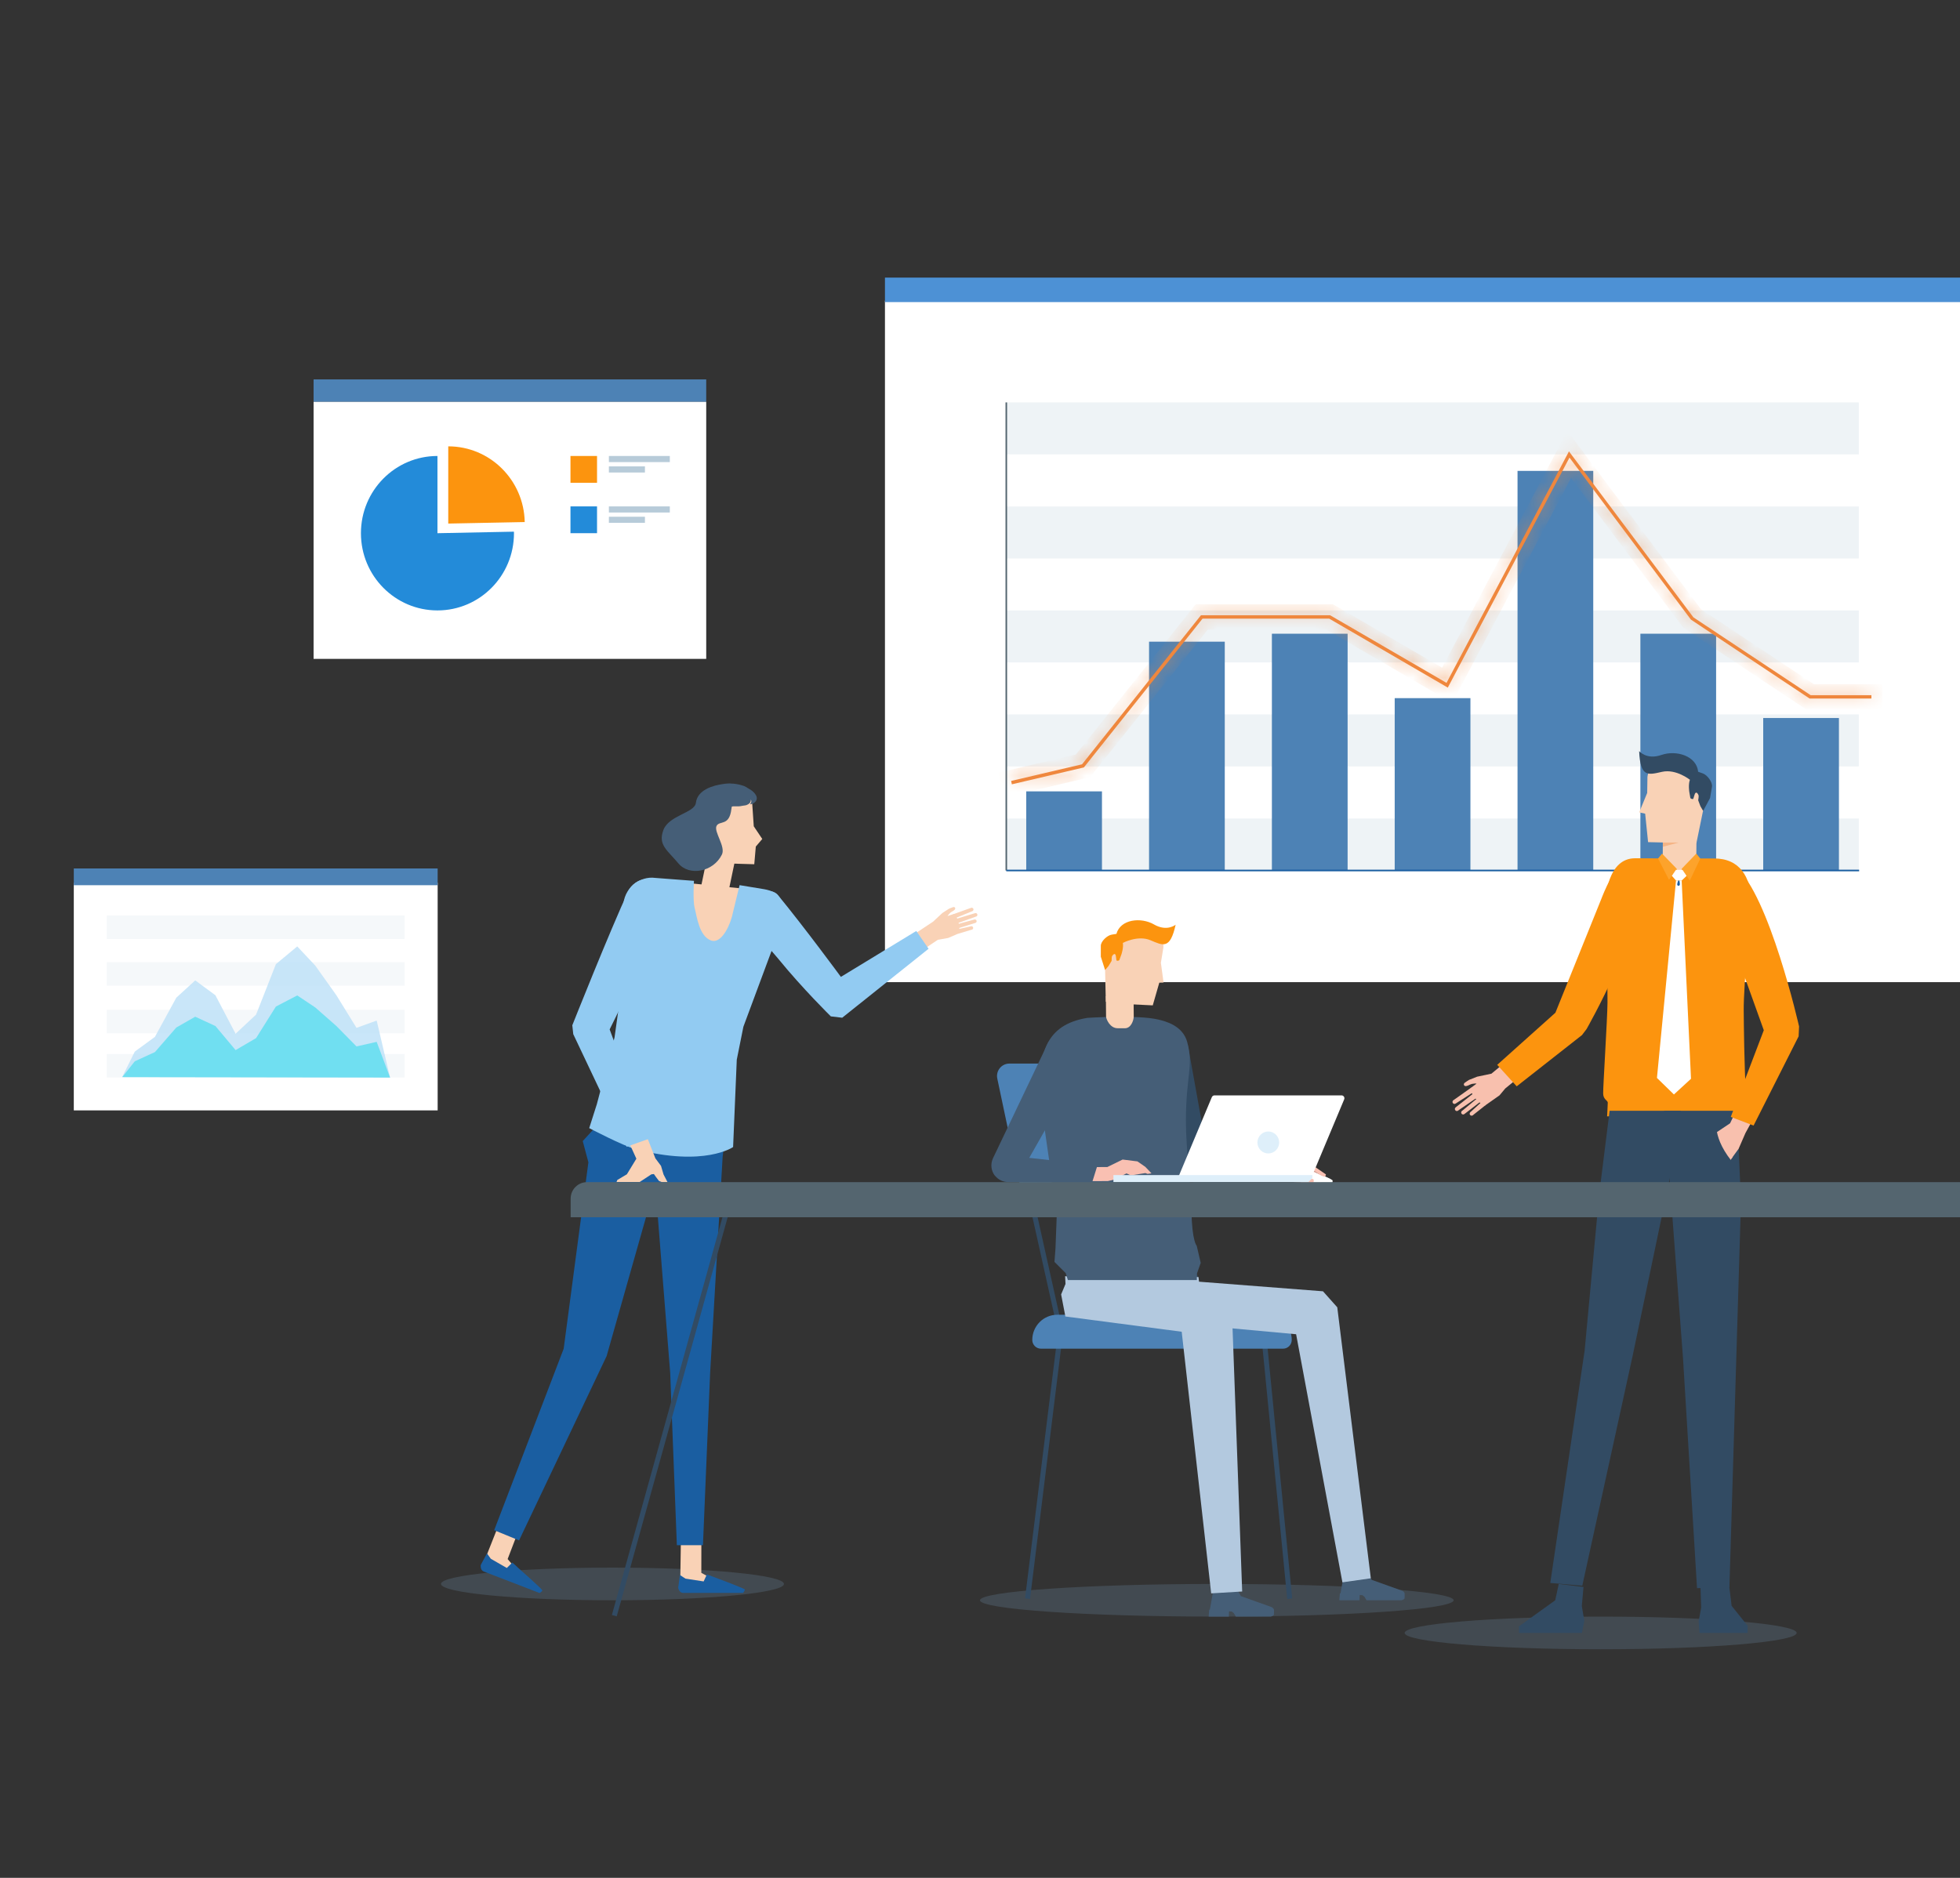 <svg width="120" height="115" viewBox="0 0 120 115" fill="none" xmlns="http://www.w3.org/2000/svg">
<rect x="0" y="0" width="120" height="115" fill="#333333" stroke="none"/>
<g clip-path="url(#clip0_363_127829)">
<path opacity="0.2" d="M47.999 97C47.999 97.548 43.297 98 37.499 98C31.701 98 26.999 97.548 26.999 97C26.999 96.452 31.701 96 37.499 96C43.297 96 47.999 96.452 47.999 97Z" fill="#80A5CB"/>
<path opacity="0.2" d="M88.999 98C88.999 98.548 82.506 99 74.499 99C66.492 99 59.999 98.548 59.999 98C59.999 97.452 66.492 97 74.499 97C82.506 97 88.999 97.452 88.999 98Z" fill="#80A5CB"/>
<path opacity="0.2" d="M109.999 100C109.999 100.548 104.626 101 97.999 101C91.372 101 85.999 100.548 85.999 100C85.999 99.452 91.372 99 97.999 99C104.626 99 109.999 99.452 109.999 100Z" fill="#80A5CB"/>
<path d="M26.795 54.056H4.518V68H26.795V54.056Z" fill="white"/>
<path d="M26.795 53.184H4.518V54.21H26.795V53.184Z" fill="#4D82B5"/>
<g opacity="0.1">
<path d="M24.771 64.549H6.538V65.984H24.771V64.549Z" fill="#99B6CA"/>
<path d="M24.771 61.84H6.538V63.275H24.771V61.84Z" fill="#99B6CA"/>
<path d="M24.771 58.925H6.538V60.36H24.771V58.925Z" fill="#99B6CA"/>
<path d="M24.771 56.066H6.538V57.501H24.771V56.066Z" fill="#99B6CA"/>
</g>
<path opacity="0.8" d="M7.483 65.95L8.253 64.399L9.485 63.496L10.795 61.097L11.953 60.038L13.188 60.949L14.424 63.306L15.678 62.134L16.892 59.044L18.199 57.958L19.301 59.132L20.595 60.949L21.827 62.945L23.062 62.499L23.882 65.987L7.483 65.95Z" fill="#BCDFF7"/>
<path d="M7.483 65.963L8.253 64.993L9.485 64.429L10.795 62.924L11.953 62.263L13.188 62.833L14.424 64.308L15.678 63.574L16.892 61.64L18.199 60.96L19.301 61.696L20.595 62.833L21.827 64.082L23.062 63.803L23.882 65.987L7.483 65.963Z" fill="#70DFF1"/>
<path d="M43.238 23.235H19.199V24.61H43.238V23.235Z" fill="#4D82B5"/>
<path d="M43.238 24.61H19.199V40.349H43.238V24.61Z" fill="white"/>
<path d="M26.783 32.653V27.924C24.194 27.924 22.098 30.04 22.098 32.653C22.098 35.266 24.194 37.382 26.783 37.382C29.371 37.382 31.468 35.266 31.468 32.653C31.468 32.62 31.464 32.592 31.464 32.559L26.783 32.653Z" fill="#238BD9"/>
<path d="M32.126 31.97C32.076 29.4 30.001 27.334 27.444 27.334V32.063L32.126 31.97Z" fill="#FC940E"/>
<path d="M36.553 27.924H34.927V29.565H36.553V27.924Z" fill="#FC940E"/>
<path opacity="0.7" d="M41.009 27.924H37.279V28.298H41.009V27.924Z" fill="#99B6CA"/>
<path opacity="0.7" d="M39.486 28.561H37.279V28.936H39.486V28.561Z" fill="#99B6CA"/>
<path d="M36.553 31.011H34.927V32.652H36.553V31.011Z" fill="#238BD9"/>
<path opacity="0.7" d="M41.009 31.011H37.279V31.386H41.009V31.011Z" fill="#99B6CA"/>
<path opacity="0.7" d="M39.486 31.645H37.279V32.019H39.486V31.645Z" fill="#99B6CA"/>
<path d="M121.247 18.417H54.181V60.146H121.247V18.417Z" fill="white"/>
<path d="M121.247 17H54.181V18.5H121.247V17Z" fill="#4D91D5"/>
<path d="M72.171 72.993H62.526L61.059 66.055C60.958 65.58 61.316 65.133 61.798 65.133H69.9C70.258 65.133 70.565 65.384 70.639 65.737L72.171 72.993Z" fill="#4D82B5"/>
<path d="M64.566 80.621L62.843 72.879L63.142 72.812L64.865 80.554L64.566 80.621Z" fill="#324B63"/>
<path d="M73.551 80.621L71.828 72.879L72.128 72.812L73.851 80.554L73.551 80.621Z" fill="#324B63"/>
<path d="M64.813 81.27L62.758 97.881L63.063 97.92L65.118 81.308L64.813 81.27Z" fill="#324B63"/>
<path d="M77.481 81.277L77.176 81.307L78.81 97.919L79.115 97.888L77.481 81.277Z" fill="#324B63"/>
<path d="M78.557 82.592H63.73C63.438 82.592 63.201 82.352 63.201 82.058C63.201 81.206 63.886 80.515 64.73 80.515H77.557C78.401 80.515 79.086 81.206 79.086 82.058C79.086 82.352 78.849 82.592 78.557 82.592Z" fill="#4D82B5"/>
<g opacity="0.8">
<path opacity="0.2" d="M113.805 50.123H61.608V53.307H113.805V50.123Z" fill="#99B6CA"/>
<path opacity="0.2" d="M113.805 43.751H61.608V46.935H113.805V43.751Z" fill="#99B6CA"/>
<path opacity="0.2" d="M113.805 37.383H61.608V40.567H113.805V37.383Z" fill="#99B6CA"/>
<path opacity="0.2" d="M113.805 31.015H61.608V34.199H113.805V31.015Z" fill="#99B6CA"/>
<path opacity="0.2" d="M113.805 24.644H61.608V27.828H113.805V24.644Z" fill="#99B6CA"/>
</g>
<path d="M67.467 48.463H62.831V53.307H67.467V48.463Z" fill="#4D82B5"/>
<path d="M90.026 42.754H85.39V53.307H90.026V42.754Z" fill="#4D82B5"/>
<path d="M97.546 28.837H92.91V53.307H97.546V28.837Z" fill="#4D82B5"/>
<path d="M105.068 38.809H100.432V53.307H105.068V38.809Z" fill="#4D82B5"/>
<path d="M112.588 43.971H107.952V53.307H112.588V43.971Z" fill="#4D82B5"/>
<path d="M74.986 39.296H70.35V53.307H74.986V39.296Z" fill="#4D82B5"/>
<path d="M82.507 38.809H77.871V53.307H82.507V38.809Z" fill="#4D82B5"/>
<path d="M61.659 24.644H61.562V53.307H61.659V24.644Z" fill="#54656F"/>
<path d="M113.824 53.26H61.608V53.358H113.824V53.26Z" fill="#1A5EA1"/>
<mask id="path-44-inside-1_363_127829" fill="white">
<path d="M61.95 48.031L61.907 47.824L66.248 46.805L73.528 37.678H81.433L81.457 37.69L88.562 41.819L96.059 27.643L103.677 37.805L110.856 42.573H114.576V42.779H110.794L103.526 37.944L96.091 28.023L88.64 42.108L81.379 37.884H73.625L66.361 46.995L66.33 47.003L61.95 48.031Z"/>
</mask>
<path d="M61.95 48.031L61.907 47.824L66.248 46.805L73.528 37.678H81.433L81.457 37.69L88.562 41.819L96.059 27.643L103.677 37.805L110.856 42.573H114.576V42.779H110.794L103.526 37.944L96.091 28.023L88.64 42.108L81.379 37.884H73.625L66.361 46.995L66.33 47.003L61.95 48.031Z" fill="#EF873D"/>
<path d="M61.95 48.031L61.294 48.166L61.433 48.84L62.103 48.683L61.95 48.031ZM61.907 47.824L61.754 47.172L61.119 47.321L61.251 47.96L61.907 47.824ZM66.248 46.805L66.401 47.457L66.627 47.404L66.772 47.223L66.248 46.805ZM73.528 37.678V37.008H73.206L73.004 37.26L73.528 37.678ZM81.433 37.678L81.738 37.081L81.594 37.008H81.433V37.678ZM81.457 37.69L81.793 37.111L81.778 37.101L81.761 37.093L81.457 37.69ZM88.562 41.819L88.225 42.398L88.828 42.749L89.154 42.132L88.562 41.819ZM96.059 27.643L96.596 27.241L95.962 26.395L95.467 27.329L96.059 27.643ZM103.677 37.805L103.141 38.207L103.21 38.299L103.307 38.363L103.677 37.805ZM110.856 42.573L110.486 43.131L110.654 43.243H110.856V42.573ZM114.576 42.573H115.246V41.903H114.576V42.573ZM114.576 42.779V43.449H115.246V42.779H114.576ZM110.794 42.779L110.423 43.337L110.592 43.449H110.794V42.779ZM103.526 37.944L102.99 38.346L103.059 38.438L103.155 38.502L103.526 37.944ZM96.091 28.023L96.627 27.622L95.993 26.776L95.498 27.71L96.091 28.023ZM88.64 42.108L88.303 42.688L88.906 43.038L89.232 42.422L88.64 42.108ZM81.379 37.884L81.716 37.305L81.56 37.214H81.379V37.884ZM73.625 37.884V37.214H73.302L73.101 37.466L73.625 37.884ZM66.361 46.995L66.526 47.645L66.744 47.589L66.885 47.413L66.361 46.995ZM66.33 47.003L66.483 47.656L66.495 47.652L66.33 47.003ZM62.606 47.895L62.563 47.688L61.251 47.96L61.294 48.166L62.606 47.895ZM62.06 48.477L66.401 47.457L66.095 46.153L61.754 47.172L62.06 48.477ZM66.772 47.223L74.052 38.096L73.004 37.26L65.724 46.387L66.772 47.223ZM73.528 38.348H81.433V37.008H73.528V38.348ZM81.129 38.275L81.152 38.286L81.761 37.093L81.738 37.081L81.129 38.275ZM81.12 38.269L88.225 42.398L88.899 41.24L81.793 37.111L81.12 38.269ZM89.154 42.132L96.652 27.956L95.467 27.329L87.97 41.506L89.154 42.132ZM95.523 28.044L103.141 38.207L104.213 37.403L96.596 27.241L95.523 28.044ZM103.307 38.363L110.486 43.131L111.227 42.014L104.048 37.247L103.307 38.363ZM110.856 43.243H114.576V41.903H110.856V43.243ZM113.906 42.573V42.779H115.246V42.573H113.906ZM114.576 42.109H110.794V43.449H114.576V42.109ZM111.165 42.221L103.897 37.386L103.155 38.502L110.423 43.337L111.165 42.221ZM104.062 37.542L96.627 27.622L95.554 28.425L102.99 38.346L104.062 37.542ZM95.498 27.71L88.047 41.795L89.232 42.422L96.683 28.337L95.498 27.71ZM88.977 41.529L81.716 37.305L81.042 38.463L88.303 42.688L88.977 41.529ZM81.379 37.214H73.625V38.554H81.379V37.214ZM73.101 37.466L65.837 46.578L66.885 47.413L74.149 38.302L73.101 37.466ZM66.195 46.346L66.164 46.354L66.495 47.652L66.526 47.645L66.195 46.346ZM66.177 46.351L61.797 47.378L62.103 48.683L66.483 47.656L66.177 46.351Z" fill="#EF873D" mask="url(#path-44-inside-1_363_127829)"/>
<path d="M91.324 65.749L90.433 65.937L89.939 66.133C89.939 66.133 89.737 66.259 89.675 66.31C89.651 66.33 89.632 66.357 89.624 66.385C89.624 66.385 89.624 66.389 89.624 66.393C89.62 66.42 89.624 66.451 89.651 66.479C89.706 66.538 89.819 66.518 90.002 66.42L90.099 66.385L90.122 66.377L90.309 66.353L90.402 66.361L90.037 66.632C90.037 66.663 90.021 66.852 90.247 67.162C90.247 67.162 90.554 67.586 90.923 67.7L91.806 67.08L92.16 66.656L94.264 64.94L93.487 63.955L91.324 65.741V65.749Z" fill="#F8C0AE"/>
<path d="M89.531 68.014L89.503 68.034C89.453 68.077 89.445 68.156 89.488 68.207C89.531 68.258 89.608 68.265 89.659 68.222L89.694 68.195L90.674 67.441L90.468 67.237L89.534 68.014H89.531Z" fill="#F8C0AE"/>
<path d="M90.023 68.108C89.972 68.152 89.965 68.23 90.007 68.281C90.05 68.332 90.128 68.34 90.178 68.297L90.237 68.246L90.976 67.661L90.711 67.48L90.066 68.069L90.023 68.105V68.108Z" fill="#F8C0AE"/>
<path d="M89.122 67.818C89.067 67.857 89.055 67.935 89.098 67.99C89.137 68.045 89.215 68.057 89.269 68.014L89.367 67.943L90.436 67.213L90.234 66.938L89.133 67.806L89.122 67.814V67.818Z" fill="#F8C0AE"/>
<path d="M89.051 67.331L88.981 67.378C88.927 67.417 88.911 67.492 88.95 67.551C88.989 67.606 89.063 67.622 89.121 67.582L89.156 67.559L90.21 66.883L90.074 66.605L89.055 67.327L89.051 67.331Z" fill="#F8C0AE"/>
<path d="M98.589 53.861C98.321 54.305 98.06 55 98.06 55L95.229 62.019L91.666 65.211L92.86 66.526L96.858 63.386L97.138 63.017C97.138 63.017 100.631 56.888 100.34 54.211C100.305 53.885 100.153 53.28 99.729 53.119C99.18 52.911 99.079 53.052 98.589 53.861Z" fill="#FC940E"/>
<path d="M98.382 68.364L106.326 68.418C106.326 68.418 106.485 68.165 106.468 67.572C106.468 67.572 106.917 67.373 106.892 66.968C106.791 65.231 106.766 62.836 106.758 61.872C106.742 60.388 107.215 55.208 107.215 55.208C107.198 53.72 106.517 52.56 104.931 52.572H103.773L102.859 52.568H101.95L100.094 52.56C98.508 52.576 98.21 54.718 98.227 56.21C98.227 56.21 98.431 59.309 98.418 61.402C98.41 62.412 98.149 66.448 98.153 66.96C98.153 67.339 98.439 67.389 98.435 67.526C98.427 67.817 98.394 68.361 98.394 68.361L98.382 68.364Z" fill="#FC940E"/>
<path d="M106.35 68.022H101.885L101.998 69.286L103.04 83.156L103.9 97.258L105.883 97.203L106.591 73.604L106.35 68.022Z" fill="#324B63"/>
<path d="M94.915 96.94L96.875 97.109L99.96 83.019L102.904 68.932V68.022H98.548L97.918 73.066L97.019 82.705L94.915 96.94Z" fill="#324B63"/>
<path d="M105.855 97.011L106.018 98.339L106.999 99.565V100H104.047L103.999 99.288L104.153 98.452L104.105 97L105.855 97.011Z" fill="#324B63"/>
<path d="M95.433 97L95.218 98L92.999 99.595V100H96.854L96.999 99.263L96.846 98.353L96.949 97.184L95.433 97Z" fill="#324B63"/>
<path d="M103.863 51.642L103.065 51.623L100.903 51.572L100.724 49.829L100.358 49.75L100.848 48.561L100.864 47.579C100.926 47.041 101.393 46.492 101.926 46.554L102.482 46.621C103.672 46.759 104.528 47.846 104.392 49.047L103.859 51.647L103.863 51.642Z" fill="#F9D2B6"/>
<path d="M102.821 53.609C102.253 53.609 101.794 53.138 101.798 52.565L101.81 51.262L103.867 51.273L103.855 52.577C103.855 53.15 103.389 53.613 102.821 53.609Z" fill="#F9D2B6"/>
<path d="M101.722 46.233C102.628 45.915 103.88 46.295 103.966 47.261L104.254 47.363C104.526 47.458 104.864 47.901 104.814 48.188L104.697 48.871L104.277 49.656C104.277 49.656 104.258 49.644 104.106 49.37L103.97 49.008C103.97 49.008 104.009 48.796 103.997 48.726C103.989 48.667 103.915 48.541 103.857 48.541C103.775 48.545 103.752 48.659 103.752 48.659L103.67 48.922C103.561 48.965 103.491 48.871 103.491 48.871L103.425 48.49C103.425 48.49 103.355 48.046 103.464 47.752C103.464 47.752 102.62 47.077 101.764 47.265C100.913 47.454 100.423 47.634 100.356 45.997C100.356 45.997 100.812 46.551 101.718 46.233H101.722Z" fill="#324B63"/>
<path d="M101.807 51.596V51.855L102.779 51.596H101.807Z" fill="#F5B485"/>
<path d="M104.1 52.578L103.855 52.275L102.96 53.202L103.458 53.924L104.1 52.578Z" fill="#FDA32B"/>
<path d="M102.96 53.202V53.814L103.294 53.689L102.96 53.202Z" fill="#FC940E"/>
<path d="M101.513 52.578L101.758 52.275L102.656 53.202L102.186 53.881L101.513 52.578Z" fill="#FDA32B"/>
<path d="M102.657 53.202V53.814L102.322 53.689L102.657 53.202Z" fill="#FC940E"/>
<path d="M102.615 53.924H102.961L103.261 53.638L103.113 53.426L103.008 53.269H102.611L102.495 53.437L102.358 53.634L102.615 53.924Z" fill="white"/>
<path d="M102.959 53.924L103.531 66.063L102.485 67.025L101.446 66.012L102.613 53.924H102.959Z" fill="white"/>
<path d="M102.817 53.924C102.817 53.924 102.867 54.136 102.84 54.199C102.832 54.219 102.789 54.25 102.766 54.25C102.743 54.25 102.7 54.219 102.692 54.199C102.665 54.132 102.75 53.924 102.75 53.924H102.817Z" fill="#1A5EA1"/>
<path d="M105.931 68.784L105.064 69.365L104.647 69.695C104.647 69.695 104.492 69.875 104.445 69.938C104.43 69.962 104.418 69.993 104.418 70.024C104.418 70.024 104.418 70.024 104.418 70.028C104.418 70.056 104.434 70.083 104.469 70.103C104.539 70.142 104.64 70.091 104.787 69.946L104.869 69.887L104.889 69.871L105.064 69.793L105.157 69.773L104.885 70.138C104.889 70.17 104.931 70.354 105.239 70.586C105.239 70.586 105.655 70.904 106.04 70.908L106.444 70.354L106.864 69.388L107.856 67.578L106.759 67.029L105.931 68.776V68.784Z" fill="#F8C0AE"/>
<path d="M104.792 71.615L104.772 71.642C104.733 71.697 104.749 71.775 104.807 71.815C104.862 71.854 104.94 71.838 104.975 71.779L104.998 71.744L105.721 70.739L105.465 70.602L104.788 71.618L104.792 71.615Z" fill="#F8C0AE"/>
<path d="M105.29 71.559C105.251 71.618 105.27 71.693 105.325 71.732C105.383 71.767 105.457 71.752 105.496 71.697L105.539 71.634L106.08 70.861L105.776 70.763L105.325 71.512L105.294 71.559H105.29Z" fill="#F8C0AE"/>
<path d="M104.344 71.544C104.305 71.599 104.317 71.677 104.371 71.716C104.426 71.756 104.504 71.744 104.543 71.689L104.616 71.595L105.433 70.586L105.161 70.382L104.352 71.532L104.344 71.544Z" fill="#F8C0AE"/>
<path d="M104.139 71.096L104.084 71.163C104.041 71.218 104.049 71.293 104.104 71.336C104.158 71.379 104.232 71.371 104.275 71.316L104.302 71.285L105.119 70.335L104.909 70.107L104.139 71.092V71.096Z" fill="#F8C0AE"/>
<path d="M104.76 54.053C104.873 54.564 105.168 55.239 105.168 55.239L107.988 63.091L105.966 68.399L107.362 68.929L110.12 63.464L110.147 62.859C110.147 62.859 108.319 54.784 106.257 53.072C106.005 52.864 105.483 52.538 105.063 52.719C104.527 52.954 104.554 53.131 104.76 54.053Z" fill="#FC940E"/>
<path d="M105.115 68.529C105.115 68.529 104.746 69.671 106.235 71.363V73.11H103.532V68.529H105.115Z" fill="#324B63"/>
<path d="M42.942 93.89L42.938 96.32L43.37 96.556L44.692 97.156V97.471L41.86 97.482L41.643 97.192L41.693 93.914L42.942 93.89Z" fill="#F9D2B6"/>
<path d="M43.641 96.552L43.279 96.415L43.081 96.846L41.965 96.674L41.627 96.45L41.525 97.208C41.525 97.259 41.533 97.314 41.56 97.357L41.599 97.42C41.646 97.498 41.731 97.549 41.825 97.549H45.5C45.5 97.549 45.64 97.361 45.59 97.329C45.43 97.215 43.641 96.552 43.641 96.552Z" fill="#1A5EA1"/>
<path d="M43.038 94.628H41.44L41.032 84.071L39.95 70.424L40.059 69.215L44.369 69.855L44.244 70.829L43.478 84.071L43.038 94.628Z" fill="#1A5EA1"/>
<path d="M31.948 93.207L31.08 95.476L31.403 95.853L32.426 96.889L32.313 97.184L29.665 96.175L29.564 95.825L30.769 92.783L31.948 93.207Z" fill="#F9D2B6"/>
<path d="M31.657 95.947L31.369 95.688L31.031 96.022L30.051 95.46L29.814 95.13L29.452 95.802C29.428 95.849 29.425 95.904 29.432 95.955L29.444 96.029C29.46 96.12 29.522 96.198 29.607 96.234L30.125 96.434L31.206 96.85L33.038 97.557C33.038 97.557 33.232 97.431 33.201 97.384C33.092 97.219 31.657 95.955 31.657 95.955V95.947Z" fill="#1A5EA1"/>
<path d="M31.78 94.334L30.256 93.709L34.511 82.595L36.024 71.178L35.678 69.879L36.413 69.074L36.553 68.387L40.874 69.215L40.773 70.228L37.14 83.046L31.78 94.334Z" fill="#1A5EA1"/>
<path d="M41.525 54.022L45.633 54.43L46.881 55.152L47.111 56.676L46.776 58.23L44.248 64.987L39.227 63.892L39.258 57.63L39.553 54.803L40.129 54.3L40.841 53.943L41.525 54.022Z" fill="#F9D2B6"/>
<path d="M42.531 55.62C42.41 55.133 42.488 53.943 42.488 53.943L40.119 53.763C39.166 53.629 38.147 54.399 38.159 55.557L38.303 58.682L37.626 63.526L36.541 67.621L36.074 69.086C36.074 69.086 38.155 70.177 38.906 70.373C43.134 71.481 44.884 70.244 44.884 70.244L45.109 64.893L45.514 62.875L47.521 57.473C47.77 56.303 48.559 54.764 46.778 54.453L45.281 54.206L44.806 56.161C44.592 56.919 44.087 57.802 43.53 57.594C42.815 57.327 42.675 56.181 42.535 55.62H42.531Z" fill="#92CBF2"/>
<path d="M43.221 52.84L46.18 52.926L46.274 51.843L46.67 51.379L46.149 50.602L46.017 48.659L42.948 48.875L43.221 52.84Z" fill="#F9D2B6"/>
<path d="M44.104 54.875L43.278 54.699C43.046 54.649 42.896 54.417 42.945 54.182L43.43 51.862L45.1 52.218L44.615 54.538C44.566 54.773 44.336 54.924 44.104 54.875Z" fill="#F9D2B6"/>
<path d="M45.923 48.349C45.771 48.25 45.581 48.125 45.448 48.101C45.207 48.023 44.962 47.987 44.733 47.983C44.717 47.983 44.702 47.976 44.682 47.976C44.682 47.976 44.674 47.976 44.659 47.976C44.62 47.976 44.589 47.98 44.554 47.983C44.534 47.983 44.511 47.983 44.488 47.987C44.406 47.995 44.328 47.999 44.258 48.015C43.679 48.097 42.702 48.356 42.605 49.165C42.531 49.789 40.952 49.919 40.614 50.834C40.275 51.748 40.859 52.062 41.532 52.871C42.201 53.68 43.682 53.397 44.2 52.33C44.437 51.839 43.694 50.936 43.869 50.582C44.044 50.229 44.651 50.622 44.779 49.546C44.787 49.491 44.795 49.444 44.803 49.397C44.954 49.346 45.149 49.42 45.456 49.346C45.499 49.334 45.627 49.33 45.705 49.303C46.032 49.177 45.962 48.965 45.962 48.965C46.043 49.055 45.985 49.173 45.915 49.259C45.966 49.248 46.02 49.24 46.071 49.224C46.537 48.992 46.32 48.6 45.931 48.345L45.923 48.349Z" fill="#455E77"/>
<path d="M57.108 56.46L57.699 55.91L58.092 55.655C58.092 55.655 58.282 55.572 58.352 55.553C58.38 55.545 58.407 55.545 58.43 55.553C58.43 55.553 58.43 55.553 58.434 55.553C58.458 55.565 58.477 55.584 58.481 55.616C58.496 55.686 58.422 55.757 58.263 55.839L58.189 55.89L58.174 55.902L58.061 56.028L58.014 56.099L58.391 55.973C58.415 55.985 58.559 56.075 58.66 56.397C58.66 56.397 58.804 56.837 58.695 57.162L58.053 57.441L57.419 57.551L56.217 58.36L55.63 57.437L57.104 56.456L57.108 56.46Z" fill="#F9D2B6"/>
<path d="M59.631 56.319L59.658 56.311C59.717 56.295 59.775 56.33 59.791 56.385C59.806 56.444 59.771 56.503 59.717 56.519L59.678 56.531L58.643 56.852L58.605 56.597L59.631 56.319Z" fill="#F9D2B6"/>
<path d="M59.447 56.722C59.505 56.707 59.563 56.742 59.579 56.801C59.594 56.86 59.559 56.919 59.501 56.934L59.435 56.95L58.645 57.186L58.653 56.903L59.4 56.738L59.447 56.726V56.722Z" fill="#F9D2B6"/>
<path d="M59.699 55.922C59.753 55.902 59.816 55.933 59.835 55.992C59.855 56.051 59.823 56.11 59.765 56.13H59.757L58.59 56.546L58.513 56.279L59.687 55.925H59.699V55.922Z" fill="#F9D2B6"/>
<path d="M59.385 55.623L59.455 55.596C59.51 55.576 59.572 55.604 59.595 55.659C59.615 55.714 59.587 55.776 59.533 55.8L59.498 55.812L58.483 56.228L58.355 55.989L59.385 55.62V55.623Z" fill="#F9D2B6"/>
<path d="M56.854 58.105L56.099 57.013L51.483 59.824C51.483 59.824 49.266 56.805 47.62 54.803C47.383 54.512 46.714 54.41 46.255 54.877C45.87 55.266 45.765 56.122 45.983 56.601C46.205 57.092 47.348 58.348 47.64 58.705C49.137 60.543 50.868 62.243 50.868 62.243L51.564 62.325L56.858 58.097L56.854 58.105Z" fill="#92CBF2"/>
<path d="M40.349 72.325L40.532 72.395H40.87L40.625 71.924L40.47 71.398L40.127 70.939L39.447 69.215L38.253 69.4L38.961 70.959L38.381 71.912L37.794 72.262L37.747 72.384H39.167L39.879 71.916L40.034 71.897L40.155 72.07L40.349 72.325Z" fill="#F9D2B6"/>
<path d="M40.523 55.211C40.523 55.733 40.441 56.22 40.329 56.534C39.714 58.246 37.326 63.04 37.326 63.04L39.788 69.718L38.364 70.224L35.097 63.33L35.039 62.788C35.039 62.788 37.338 56.998 38.489 54.524C38.629 54.226 39.1 53.802 39.551 53.873C40.13 53.959 40.527 54.513 40.523 55.211Z" fill="#92CBF2"/>
<path d="M75.298 98.677H75.248L75.236 99H73.999L74.034 98.575H74.073V98.57L74.355 97H75.639L75.666 97.205L75.979 97.748L77.854 98.418C77.854 98.418 78.003 98.496 77.999 98.599V98.785L77.991 98.897C77.991 98.897 77.968 98.946 77.815 99H75.666L75.537 98.785L75.412 98.687H75.302L75.298 98.677Z" fill="#455E77"/>
<path d="M83.298 97.677H83.248L83.236 98H81.999L82.034 97.575H82.073V97.57L82.355 96H83.639L83.666 96.205L83.979 96.748L85.854 97.418C85.854 97.418 86.003 97.496 85.999 97.599V97.785L85.991 97.897C85.991 97.897 85.968 97.946 85.815 98H83.666L83.537 97.785L83.412 97.687H83.302L83.298 97.677Z" fill="#455E77"/>
<path d="M82.189 96.901L79.354 81.708L66.142 80.495V78.159L73.306 78.265L73.337 78.485L80.999 79.078L81.874 80.059L83.928 96.654L82.189 96.901Z" fill="#B3C9DF"/>
<path d="M73.446 78.803L75.126 79.454L75.414 80.028L76.052 97.463L74.154 97.577L72.349 81.555L65.227 80.621L64.967 79.27L65.235 78.63L65.212 78.155L73.376 78.206L73.446 78.803Z" fill="#B3C9DF"/>
<path d="M80.999 72.093L80.434 71.705L79.707 71.355L78.992 71.583L77.817 71.508L77.712 72.286L78.84 72.372L79.361 72.392H79.703L80.007 72.407H80.116H80.862L80.999 72.093Z" fill="#F9C0B2"/>
<path d="M79.74 72.423H81.572C81.572 72.423 81.611 72.305 81.572 72.27C81.323 72.082 80.37 71.756 80.37 71.756C80.339 71.744 80.304 71.74 80.273 71.74H79.888C79.795 71.74 79.709 71.783 79.655 71.858C79.655 71.858 79.507 72.027 79.48 72.097C79.46 72.144 79.452 72.254 79.48 72.297C79.518 72.36 79.748 72.427 79.748 72.427L79.74 72.423Z" fill="white"/>
<path d="M79.471 72.097C79.498 72.031 79.646 71.858 79.646 71.858C79.7 71.783 79.79 71.74 79.879 71.74H80.027C79.934 71.74 79.848 71.783 79.794 71.858C79.794 71.858 79.646 72.027 79.618 72.097C79.599 72.144 79.591 72.254 79.618 72.297C79.657 72.36 79.887 72.427 79.887 72.427H79.739C79.739 72.427 79.51 72.36 79.471 72.297C79.444 72.254 79.451 72.144 79.471 72.097Z" fill="#D1D3D4"/>
<path d="M79.706 71.355L80.553 71.489L81.18 71.921C81.18 71.921 81.164 72.031 81.133 72.042C80.966 72.109 80.48 71.724 80.48 71.724H79.818C79.713 71.732 79.635 71.63 79.663 71.524L79.709 71.351L79.706 71.355Z" fill="#F9C0B2"/>
<path d="M80.271 72.187L79.664 72.129L79.407 72.019L79.189 72.388L79.94 72.427C79.94 72.427 80.24 72.447 80.387 72.431C80.438 72.427 80.446 72.262 80.415 72.223C80.391 72.195 80.271 72.187 80.271 72.187Z" fill="#F9C0B2"/>
<path d="M73.092 72.423L72.547 72.054L71.108 64.21L71.54 63.499L72.291 63.492L72.73 64.017L73.987 71.002L78.463 71.465L78.234 72.396L73.092 72.423Z" fill="#324B63"/>
<path d="M65.388 78.39H73.276V78.01L73.513 77.338L73.268 76.29C73.268 76.29 72.976 76.023 72.945 74.115C72.922 72.768 72.603 70.366 72.607 68.599C72.615 65.855 73.081 65.325 72.692 63.833C72.424 62.8 71.343 62.537 70.907 62.435C69.624 62.133 66.578 62.333 66.578 62.333C64.077 62.741 63.323 64.469 63.821 68.187L64.703 74.315L64.622 76.443L64.559 77.279L65.244 77.962L65.384 78.394L65.388 78.39Z" fill="#455E77"/>
<path d="M67.703 61.344L68.461 61.466L70.577 61.568L70.978 60.178L71.238 60.17L71.075 58.961L71.227 58.03C71.262 57.512 70.916 56.911 70.398 56.876L69.862 56.841C68.714 56.766 67.722 57.642 67.644 58.8L67.703 61.348V61.344Z" fill="#F9D2B6"/>
<path d="M68.433 62.969H68.877C69.246 62.969 69.406 62.494 69.413 62.251L69.402 60.998L67.706 61.006L67.718 62.259C67.733 62.435 67.967 62.973 68.433 62.969Z" fill="#F9D2B6"/>
<path d="M70.648 56.609C69.847 56.154 68.598 56.291 68.353 57.19L68.066 57.237C67.793 57.276 67.397 57.642 67.397 57.92V58.588L67.657 59.4C67.657 59.4 67.677 59.392 67.867 59.161L68.058 58.843C68.058 58.843 68.058 58.635 68.077 58.572C68.097 58.521 68.186 58.411 68.24 58.423C68.314 58.442 68.318 58.552 68.318 58.552L68.353 58.815C68.447 58.874 68.528 58.8 68.528 58.8L68.657 58.45C68.657 58.45 68.797 58.042 68.746 57.744C68.746 57.744 69.66 57.253 70.434 57.579C71.208 57.905 71.64 58.16 71.978 56.629C71.978 56.629 71.453 57.072 70.652 56.613L70.648 56.609Z" fill="#FC940E"/>
<path d="M70.498 71.854L70.121 71.457L69.639 71.123L68.732 71.01L67.795 71.469L66.597 71.473L66.469 72.337L67.83 72.329L68.223 72.238L68.97 71.858L69.199 71.963L69.359 71.96L70.125 71.838L70.257 71.889L70.498 71.854Z" fill="#F9C0B2"/>
<path d="M60.925 72.019C60.676 71.712 60.626 71.288 60.797 70.927L64.2 63.794L65.375 63.173L66.285 63.593L66.534 64.716L63.014 70.907L67.191 71.367L66.86 72.427L61.707 72.388C61.407 72.388 61.123 72.246 60.933 72.015L60.925 72.019Z" fill="#455E77"/>
<path d="M80.297 72.097H72.137L74.194 67.189C74.222 67.123 74.288 67.08 74.358 67.08H82.133C82.261 67.08 82.347 67.209 82.296 67.327L80.297 72.097Z" fill="white"/>
<path d="M80.347 72.148L80.102 72.395H68.169V71.96H80.347V72.148Z" fill="#DEEFFA"/>
<path d="M77.18 70.44C76.919 70.177 76.919 69.753 77.18 69.49C77.44 69.227 77.861 69.227 78.121 69.49C78.382 69.753 78.382 70.177 78.121 70.44C77.861 70.703 77.44 70.703 77.18 70.44Z" fill="#DEEFFA"/>
<path d="M44.397 73.949L37.463 98.901L37.759 98.985L44.693 74.033L44.397 73.949Z" fill="#324B63"/>
<path d="M35.934 72.395H131.335C131.883 72.395 132.33 72.847 132.33 73.401V74.543H34.938V73.401C34.938 72.847 35.386 72.395 35.934 72.395Z" fill="#54656F"/>
</g>
<defs>
<clipPath id="clip0_363_127829">
<rect width="120" height="115" fill="white"/>
</clipPath>
</defs>
</svg>
